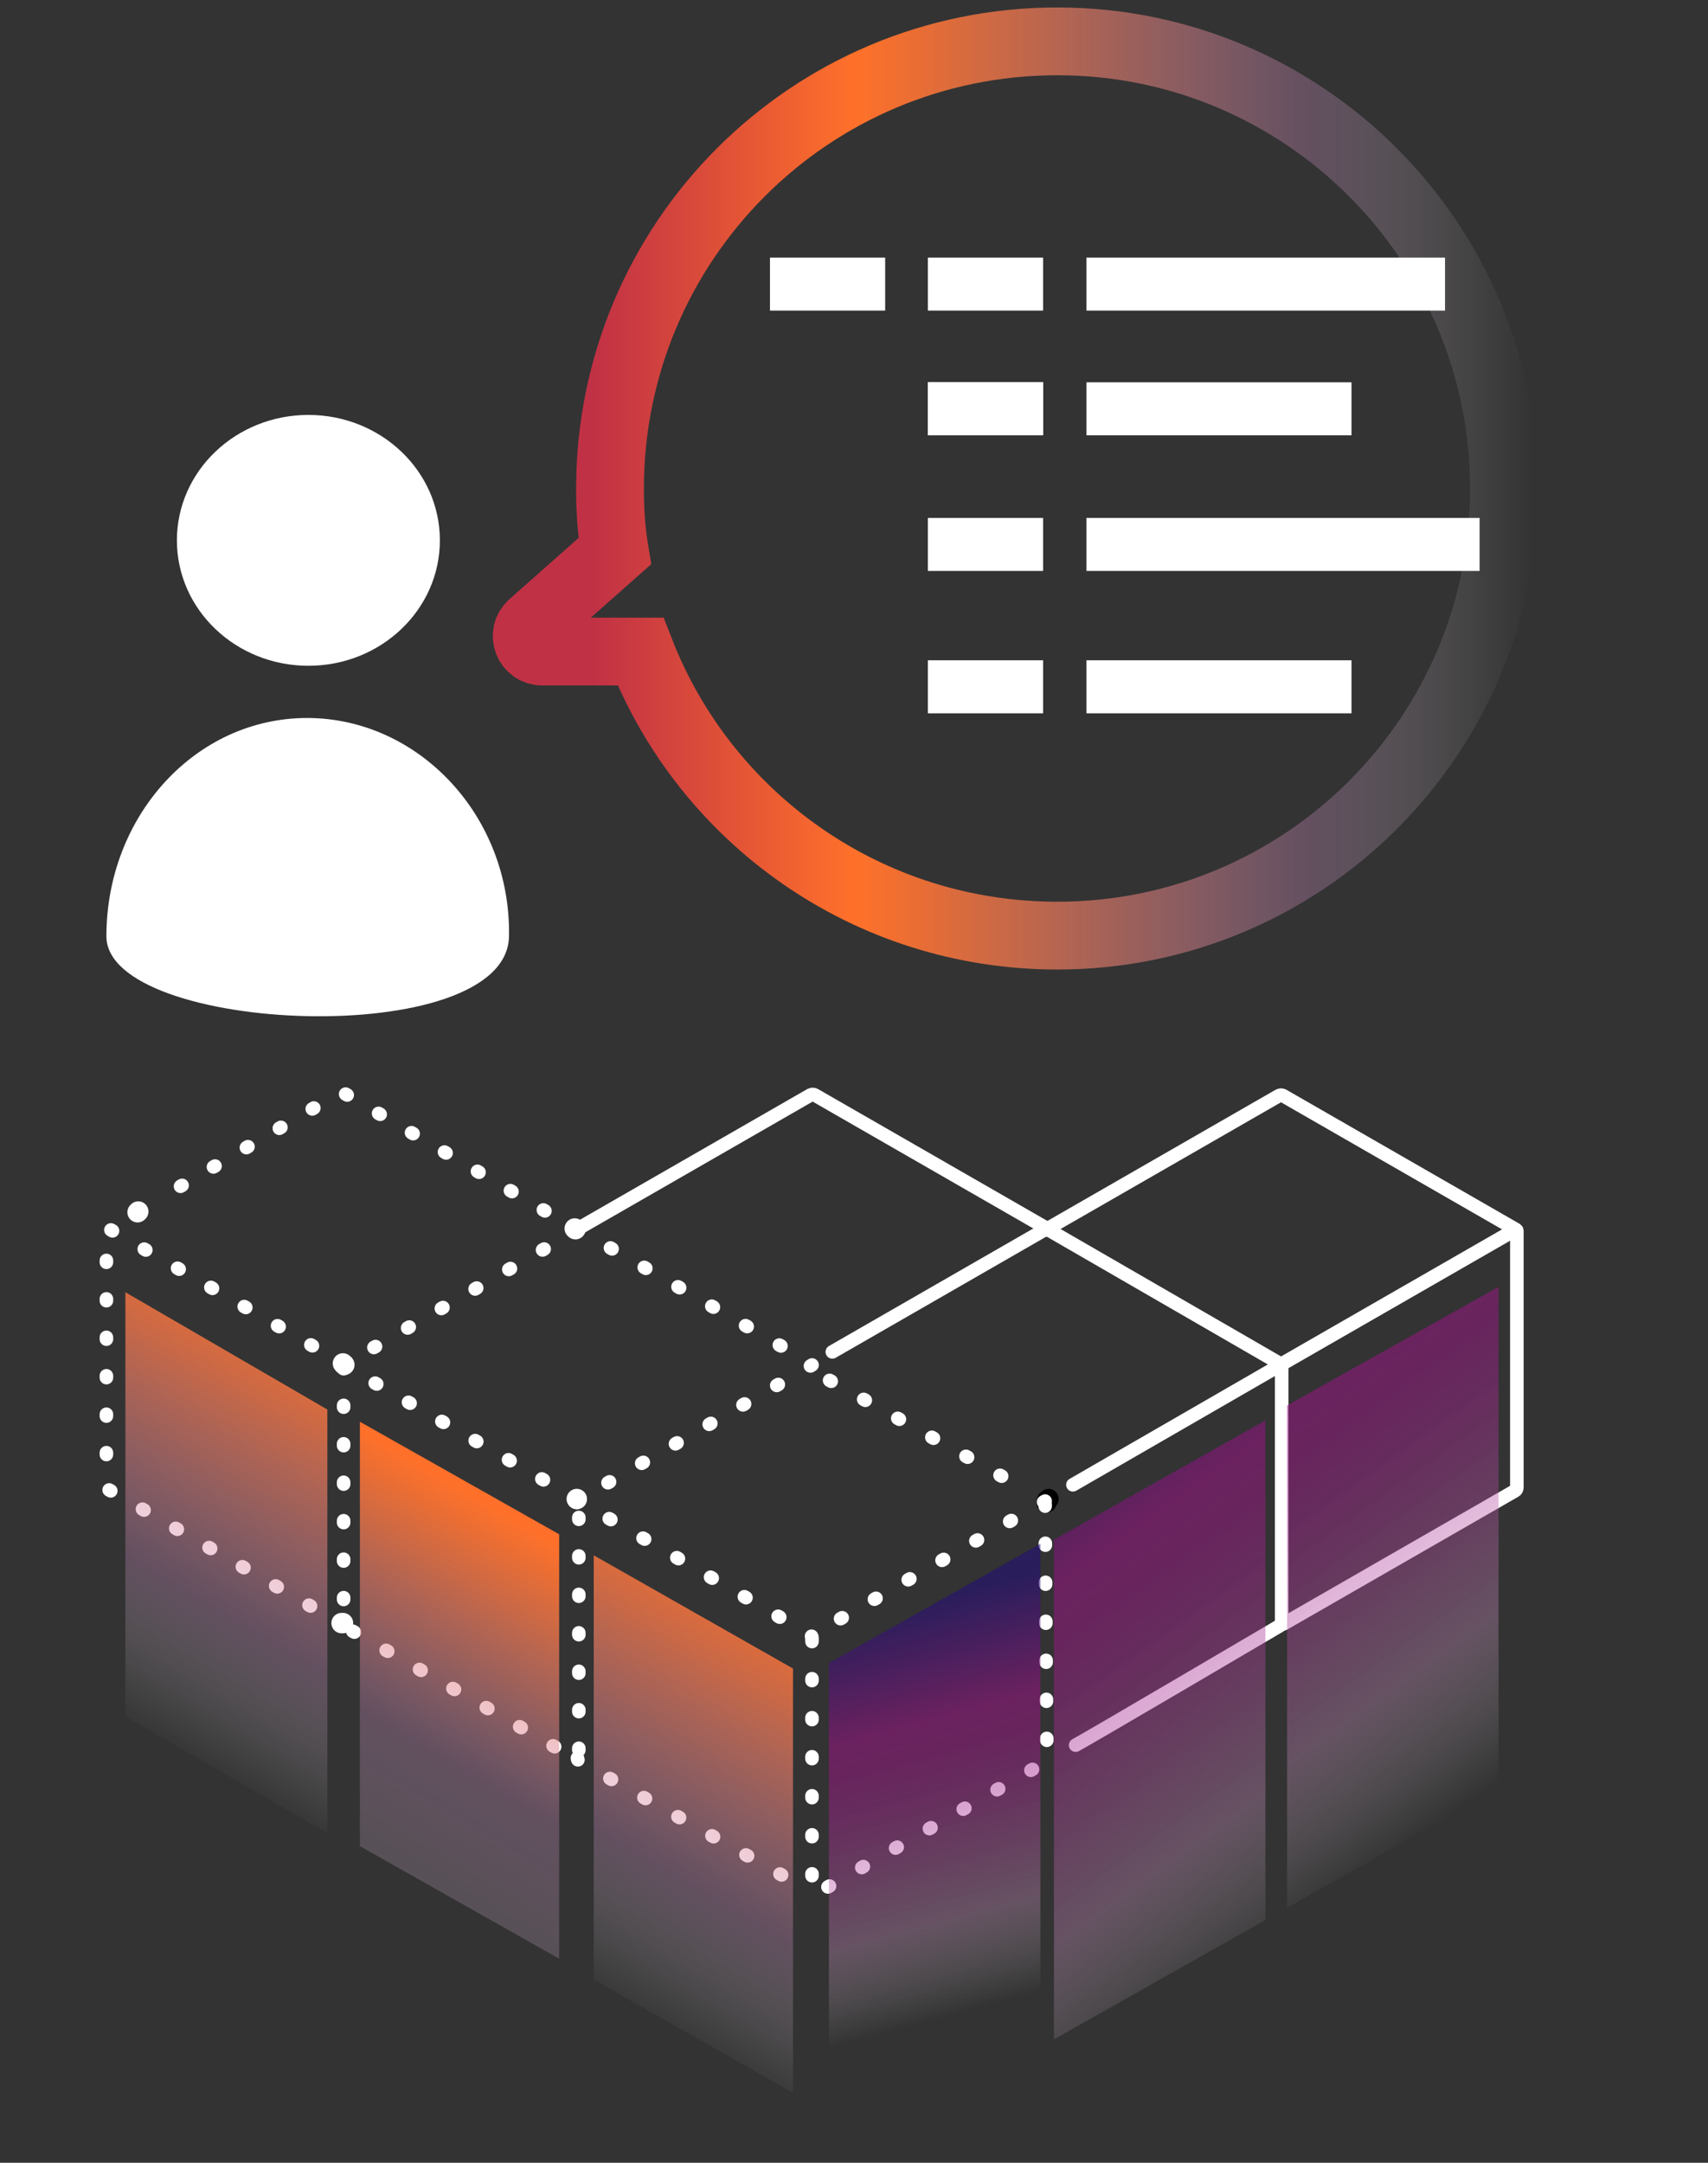 <?xml version="1.0" encoding="utf-8"?>
<!-- Generator: Adobe Illustrator 19.0.0, SVG Export Plug-In . SVG Version: 6.00 Build 0)  -->
<svg version="1.1" id="Layer_1" xmlns="http://www.w3.org/2000/svg" xmlns:xlink="http://www.w3.org/1999/xlink" x="0px" y="0px"
	 viewBox="-193 81 252 319" style="enable-background:new -193 81 252 319;" xml:space="preserve">
<rect x="-193" y="81" width="252" height="319" fill="#333333" stroke="none"/>
<style type="text/css">
	.st0{fill:none;stroke:url(#XMLID_3_);stroke-width:10;stroke-miterlimit:10;}
	.st1{fill:none;stroke:#FFFFFF;stroke-width:2;stroke-linecap:round;stroke-miterlimit:10;}
	.st2{fill:none;stroke:#FFFFFF;stroke-width:3.015;stroke-linecap:round;stroke-miterlimit:10;}
	.st3{fill:none;stroke:#FFFFFF;stroke-width:2;stroke-linecap:round;stroke-miterlimit:10;stroke-dasharray:0.27,5.401;}
	.st4{fill:none;stroke:#FFFFFF;stroke-width:2;stroke-linecap:round;stroke-miterlimit:10;stroke-dasharray:0.268,5.367;}
	.st5{fill:none;stroke:#FFFFFF;stroke-width:2;stroke-linecap:round;stroke-miterlimit:10;stroke-dasharray:0.27,5.403;}
	.st6{fill:none;stroke:#FFFFFF;stroke-width:2;stroke-linecap:round;stroke-miterlimit:10;stroke-dasharray:0.274,5.474;}
	.st7{fill:none;stroke:#000000;stroke-width:3;stroke-linecap:round;stroke-miterlimit:10;}
	.st8{fill:none;stroke:#000000;stroke-width:3.015;stroke-linecap:round;stroke-miterlimit:10;stroke-dasharray:0.274,5.482;}
	.st9{fill:none;stroke:#FFFFFF;stroke-width:7.82;stroke-miterlimit:10;}
	.st10{fill:#FFFFFF;}
	.st11{fill:none;stroke:#FFFFFF;stroke-width:2;stroke-linecap:round;stroke-miterlimit:10;stroke-dasharray:0.274,5.482;}
	.st12{fill:url(#XMLID_4_);}
	.st13{fill:url(#XMLID_5_);}
	.st14{fill:url(#XMLID_6_);}
	.st15{opacity:0.54;fill:url(#XMLID_7_);}
	.st16{opacity:0.54;fill:url(#XMLID_8_);}
	.st17{opacity:0.54;fill:url(#XMLID_9_);}
	.st18{opacity:0.54;fill:url(#XMLID_10_);}
</style>
<g id="XMLID_569_">
	
		<linearGradient id="XMLID_3_" gradientUnits="userSpaceOnUse" x1="-120.289" y1="328.95" x2="33.9" y2="328.95" gradientTransform="matrix(1 0 0 -1 0 482)">
		<stop  offset="9.677419e-002" style="stop-color:#C13145"/>
		<stop  offset="0.348" style="stop-color:#FF712A"/>
		<stop  offset="0.402" style="stop-color:#FC7333;stop-opacity:0.914"/>
		<stop  offset="0.49" style="stop-color:#F5784C;stop-opacity:0.773"/>
		<stop  offset="0.603" style="stop-color:#E88075;stop-opacity:0.593"/>
		<stop  offset="0.734" style="stop-color:#D78CAD;stop-opacity:0.384"/>
		<stop  offset="0.787" style="stop-color:#D091C6;stop-opacity:0.3"/>
		<stop  offset="0.801" style="stop-color:#D59CCC;stop-opacity:0.28"/>
		<stop  offset="0.862" style="stop-color:#E7C7E2;stop-opacity:0.192"/>
		<stop  offset="0.916" style="stop-color:#F4E5F2;stop-opacity:0.114"/>
		<stop  offset="0.962" style="stop-color:#FCF8FC;stop-opacity:4.674307e-002"/>
		<stop  offset="0.995" style="stop-color:#FFFFFF;stop-opacity:0"/>
	</linearGradient>
	<path id="XMLID_571_" class="st0" d="M-37,87.1c-36.5,0-66,29.5-66,66c0,3.1,0.2,6.2,0.7,9.2l-12.2,10.8c-1.6,1.4-0.6,4,1.5,4h14.5
		C-88.9,201.7-65,219-37,219c36.4,0,65.9-29.5,65.9-65.9S-0.6,87.1-37,87.1z"/>
	<g id="XMLID_1891_">
		<path id="XMLID_1892_" class="st1" d="M-38.5,262.4c0-0.1,0-0.2-0.2-0.3l-34.1-19.6c-0.2-0.1-0.4-0.1-0.6,0l-34.1,19.6
			c-0.2,0.1-0.1,0.3-0.1,0.3"/>
	</g>
	<g id="XMLID_1880_">
		<g id="XMLID_1886_">
			<g id="XMLID_1887_">
				<line id="XMLID_1890_" class="st2" x1="-142.3" y1="282.2" x2="-142.4" y2="282.1"/>
				<line id="XMLID_1888_" class="st2" x1="-142.6" y1="320.4" x2="-142.4" y2="320.4"/>
				<path id="XMLID_1889_" class="st3" d="M-146.9,279.5l-30.1-17.3c-0.2-0.1-0.3,0-0.3,0.2v37.8c0,0.2,0.1,0.4,0.3,0.5l32.1,18.5"
					/>
			</g>
		</g>
		<g id="XMLID_1881_">
			<g id="XMLID_1882_">
				<line id="XMLID_1885_" class="st2" x1="-108.1" y1="262.3" x2="-108.2" y2="262.2"/>
				<line id="XMLID_1883_" class="st2" x1="-172.6" y1="259.7" x2="-172.7" y2="259.8"/>
				<path id="XMLID_1884_" class="st4" d="M-112.6,259.6l-29.7-17.4c-0.2-0.1-0.4-0.1-0.6,0l-27.6,16.2"/>
			</g>
		</g>
	</g>
	<g id="XMLID_1872_">
		<g id="XMLID_1878_">
			<path id="XMLID_1879_" class="st5" d="M-107.9,302.1l-34.1-19.6c-0.2-0.1-0.3,0-0.3,0.2v37.8c0,0.2,0.1,0.4,0.3,0.5l34.1,19.5
				c0.2,0.1,0.3,0,0.3-0.2v-37.8C-107.6,302.4-107.8,302.2-107.9,302.1z"/>
		</g>
		<g id="XMLID_1873_">
			<g id="XMLID_1874_">
				<path id="XMLID_1877_" class="st2" d="M-107.9,302.1L-107.9,302.1"/>
				<path id="XMLID_1875_" class="st2" d="M-142.2,282.3L-142.2,282.3"/>
				<path id="XMLID_1876_" class="st6" d="M-103.3,299.7l30-17.3c0.2-0.1,0.2-0.2,0-0.3l-34.1-19.6c-0.2-0.1-0.4-0.1-0.6,0l-32,18.5
					"/>
			</g>
		</g>
	</g>
	<g id="XMLID_1868_">
		<path id="XMLID_1871_" class="st7" d="M-38.3,302.1c-0.2,0.1-0.3,0.3-0.3,0.5"/>
		<path id="XMLID_1870_" class="st1" d="M-34.3,338.4c1.9-1,30.1-17.6,30.1-17.6c0.2-0.1,0.3-0.3,0.3-0.5v-37.8
			c0-0.2-0.1-0.3-0.3-0.2"/>
		<path id="XMLID_1869_" class="st1" d="M-34.7,300l30.5-17.6c0.2-0.1,0.2-0.2,0-0.3l-34.1-19.7c-0.2-0.1-0.4-0.1-0.6,0l-31.3,18"/>
	</g>
	<path id="XMLID_1840_" class="st8" d="M-32.3,306.8"/>
	<g id="XMLID_574_">
		<line id="XMLID_1839_" class="st9" x1="-32.7" y1="141.3" x2="6.4" y2="141.3"/>
		<line id="XMLID_1838_" class="st9" x1="-32.7" y1="161.3" x2="25.3" y2="161.3"/>
		<line id="XMLID_1837_" class="st9" x1="-56.1" y1="141.3" x2="-39.1" y2="141.3"/>
		<line id="XMLID_1836_" class="st9" x1="-56.1" y1="161.3" x2="-39.1" y2="161.3"/>
		<line id="XMLID_1835_" class="st9" x1="-32.7" y1="182.3" x2="6.4" y2="182.3"/>
		<line id="XMLID_1834_" class="st9" x1="-56.1" y1="182.3" x2="-39.1" y2="182.3"/>
		<line id="XMLID_1833_" class="st9" x1="-32.7" y1="122.9" x2="20.2" y2="122.9"/>
		<line id="XMLID_1830_" class="st9" x1="-56.1" y1="122.9" x2="-39.1" y2="122.9"/>
		<line id="XMLID_1809_" class="st9" x1="-79.4" y1="122.9" x2="-62.4" y2="122.9"/>
		<line id="XMLID_1752_" class="st9" x1="-56.1" y1="141.3" x2="-39.1" y2="141.3"/>
		<line id="XMLID_1751_" class="st9" x1="-56.1" y1="141.3" x2="-39.1" y2="141.3"/>
	</g>
	<ellipse id="XMLID_573_" class="st10" cx="-147.5" cy="160.7" rx="19.4" ry="18.5"/>
	<path id="XMLID_572_" class="st10" d="M-117.9,219.1c-0.3,17-59.4,14.4-59.4,0c0-17.8,13.2-32.2,29.6-32.2
		S-117.6,201.3-117.9,219.1z"/>
	<g id="XMLID_1850_">
		<path id="XMLID_1867_" class="st11" d="M-38.8,302.4L-72.9,322c-0.2,0.1-0.3,0.3-0.3,0.5v37.8c0,0.2,0.1,0.3,0.3,0.2l34.1-19.6
			c0.2-0.1,0.3-0.3,0.3-0.5C-38.6,340.3-38.8,302.3-38.8,302.4z"/>
		<path id="XMLID_1866_" class="st11" d="M-107.8,340.3c0,0.2,0.1,0.4,0.3,0.5l31.7,17.8"/>
		<path id="XMLID_1852_" class="st11" d="M-73.2,322.6c0-0.2-0.1-0.4-0.3-0.5l-34.1-19.7c-0.2-0.1-0.3,0-0.3,0.2"/>
	</g>
	<g id="XMLID_1842_">
		<path id="XMLID_1844_" class="st1" d="M-3.9,320.3c0,0.2,0.1,0.3,0.3,0.2l34.1-19.6c0.2-0.1,0.3-0.3,0.3-0.5v-37.8
			c0-0.2-0.1-0.3-0.3-0.2L-3.6,282c-0.2,0.1-0.3,0.3-0.3,0.5"/>
		<path id="XMLID_1843_" class="st1" d="M-3.7,282.1l34.1-19.6c0.2-0.1,0.2-0.2,0-0.3l-34.1-19.6c-0.2-0.1-0.4-0.1-0.6,0l-34.1,19.6
			"/>
	</g>
	<line id="XMLID_1841_" class="st11" x1="-70.6" y1="284.6" x2="-40.6" y2="301.3"/>
</g>
<linearGradient id="XMLID_4_" gradientUnits="userSpaceOnUse" x1="-122.215" y1="234.247" x2="-174.254" y2="145.514" gradientTransform="matrix(1 0 0 -1 0 482)">
	<stop  offset="9.677419e-002" style="stop-color:#C13145"/>
	<stop  offset="0.348" style="stop-color:#FF712A"/>
	<stop  offset="0.402" style="stop-color:#FC7333;stop-opacity:0.914"/>
	<stop  offset="0.49" style="stop-color:#F5784C;stop-opacity:0.773"/>
	<stop  offset="0.603" style="stop-color:#E88075;stop-opacity:0.593"/>
	<stop  offset="0.734" style="stop-color:#D78CAD;stop-opacity:0.384"/>
	<stop  offset="0.787" style="stop-color:#D091C6;stop-opacity:0.3"/>
	<stop  offset="0.801" style="stop-color:#D59CCC;stop-opacity:0.28"/>
	<stop  offset="0.862" style="stop-color:#E7C7E2;stop-opacity:0.192"/>
	<stop  offset="0.916" style="stop-color:#F4E5F2;stop-opacity:0.114"/>
	<stop  offset="0.962" style="stop-color:#FCF8FC;stop-opacity:4.674307e-002"/>
	<stop  offset="0.995" style="stop-color:#FFFFFF;stop-opacity:0"/>
</linearGradient>
<polygon id="XMLID_1403_" class="st12" points="-144.7,351.4 -174.5,334.2 -174.5,271.6 -144.7,288.9 "/>
<linearGradient id="XMLID_5_" gradientUnits="userSpaceOnUse" x1="-87.795" y1="215.48" x2="-157.559" y2="96.524" gradientTransform="matrix(1 0 0 -1 0 482)">
	<stop  offset="2.688172e-002" style="stop-color:#C13145"/>
	<stop  offset="0.348" style="stop-color:#FF712A"/>
	<stop  offset="0.38" style="stop-color:#FC7333;stop-opacity:0.914"/>
	<stop  offset="0.433" style="stop-color:#F5784C;stop-opacity:0.773"/>
	<stop  offset="0.5" style="stop-color:#E88075;stop-opacity:0.593"/>
	<stop  offset="0.578" style="stop-color:#D78CAD;stop-opacity:0.384"/>
	<stop  offset="0.61" style="stop-color:#D091C6;stop-opacity:0.3"/>
	<stop  offset="0.636" style="stop-color:#D59CCC;stop-opacity:0.28"/>
	<stop  offset="0.748" style="stop-color:#E7C7E2;stop-opacity:0.192"/>
	<stop  offset="0.849" style="stop-color:#F4E5F2;stop-opacity:0.114"/>
	<stop  offset="0.935" style="stop-color:#FCF8FC;stop-opacity:4.674307e-002"/>
	<stop  offset="0.995" style="stop-color:#FFFFFF;stop-opacity:0"/>
</linearGradient>
<polygon id="XMLID_1395_" class="st13" points="-110.5,369.9 -139.9,353.3 -139.9,290.7 -110.5,307.3 "/>
<linearGradient id="XMLID_6_" gradientUnits="userSpaceOnUse" x1="-53.697" y1="195.045" x2="-106.034" y2="105.803" gradientTransform="matrix(1 0 0 -1 0 482)">
	<stop  offset="9.677419e-002" style="stop-color:#C13145"/>
	<stop  offset="0.348" style="stop-color:#FF712A"/>
	<stop  offset="0.402" style="stop-color:#FC7333;stop-opacity:0.914"/>
	<stop  offset="0.49" style="stop-color:#F5784C;stop-opacity:0.773"/>
	<stop  offset="0.603" style="stop-color:#E88075;stop-opacity:0.593"/>
	<stop  offset="0.734" style="stop-color:#D78CAD;stop-opacity:0.384"/>
	<stop  offset="0.787" style="stop-color:#D091C6;stop-opacity:0.3"/>
	<stop  offset="0.801" style="stop-color:#D59CCC;stop-opacity:0.28"/>
	<stop  offset="0.862" style="stop-color:#E7C7E2;stop-opacity:0.192"/>
	<stop  offset="0.916" style="stop-color:#F4E5F2;stop-opacity:0.114"/>
	<stop  offset="0.962" style="stop-color:#FCF8FC;stop-opacity:4.674307e-002"/>
	<stop  offset="0.995" style="stop-color:#FFFFFF;stop-opacity:0"/>
</linearGradient>
<polygon id="XMLID_1394_" class="st14" points="-76,389.7 -105.4,373 -105.4,310.4 -76,327.1 "/>
<linearGradient id="XMLID_7_" gradientUnits="userSpaceOnUse" x1="-41.487" y1="240.637" x2="30.997" y2="139.621" gradientTransform="matrix(1 0 0 -1 0 482)">
	<stop  offset="0.28" style="stop-color:#220B80"/>
	<stop  offset="0.483" style="stop-color:#9B1385"/>
	<stop  offset="0.543" style="stop-color:#9D1787;stop-opacity:0.93"/>
	<stop  offset="0.605" style="stop-color:#A2238E;stop-opacity:0.859"/>
	<stop  offset="0.668" style="stop-color:#AB3898;stop-opacity:0.786"/>
	<stop  offset="0.732" style="stop-color:#B755A7;stop-opacity:0.713"/>
	<stop  offset="0.795" style="stop-color:#C67ABA;stop-opacity:0.64"/>
	<stop  offset="0.83" style="stop-color:#D091C6;stop-opacity:0.6"/>
	<stop  offset="0.995" style="stop-color:#FFFFFF;stop-opacity:0"/>
</linearGradient>
<polygon id="XMLID_688_" class="st15" points="-3.1,362.4 28.1,344.8 28.1,270.8 -3.1,288.3 "/>
<linearGradient id="XMLID_8_" gradientUnits="userSpaceOnUse" x1="-72.604" y1="216.512" x2="2.146196e-002" y2="115.3" gradientTransform="matrix(1 0 0 -1 0 482)">
	<stop  offset="0.28" style="stop-color:#220B80"/>
	<stop  offset="0.483" style="stop-color:#9B1385"/>
	<stop  offset="0.543" style="stop-color:#9D1787;stop-opacity:0.93"/>
	<stop  offset="0.605" style="stop-color:#A2238E;stop-opacity:0.859"/>
	<stop  offset="0.668" style="stop-color:#AB3898;stop-opacity:0.786"/>
	<stop  offset="0.732" style="stop-color:#B755A7;stop-opacity:0.713"/>
	<stop  offset="0.795" style="stop-color:#C67ABA;stop-opacity:0.64"/>
	<stop  offset="0.83" style="stop-color:#D091C6;stop-opacity:0.6"/>
	<stop  offset="0.995" style="stop-color:#FFFFFF;stop-opacity:0"/>
</linearGradient>
<polygon id="XMLID_294_" class="st16" points="-37.5,381.8 -6.3,364.2 -6.3,290.5 -37.5,308.1 "/>
<linearGradient id="XMLID_9_" gradientUnits="userSpaceOnUse" x1="-70.753" y1="185.403" x2="-48.797" y2="104.394" gradientTransform="matrix(1 0 0 -1 0 482)">
	<stop  offset="0.28" style="stop-color:#220B80"/>
	<stop  offset="0.483" style="stop-color:#9B1385"/>
	<stop  offset="0.543" style="stop-color:#9D1787;stop-opacity:0.93"/>
	<stop  offset="0.605" style="stop-color:#A2238E;stop-opacity:0.859"/>
	<stop  offset="0.668" style="stop-color:#AB3898;stop-opacity:0.786"/>
	<stop  offset="0.732" style="stop-color:#B755A7;stop-opacity:0.713"/>
	<stop  offset="0.795" style="stop-color:#C67ABA;stop-opacity:0.64"/>
	<stop  offset="0.83" style="stop-color:#D091C6;stop-opacity:0.6"/>
	<stop  offset="0.995" style="stop-color:#FFFFFF;stop-opacity:0"/>
</linearGradient>
<polygon id="XMLID_218_" class="st17" points="-70.7,400 -39.5,382.4 -39.5,308.7 -70.7,326.3 "/>
<linearGradient id="XMLID_10_" gradientUnits="userSpaceOnUse" x1="11732.723" y1="280.35" x2="11732.723" y2="280.35" gradientTransform="matrix(-1 0 0 -1 12114.522 482)">
	<stop  offset="0.28" style="stop-color:#220B80"/>
	<stop  offset="0.483" style="stop-color:#9B1385"/>
	<stop  offset="0.543" style="stop-color:#9D1787;stop-opacity:0.93"/>
	<stop  offset="0.605" style="stop-color:#A2238E;stop-opacity:0.859"/>
	<stop  offset="0.668" style="stop-color:#AB3898;stop-opacity:0.786"/>
	<stop  offset="0.732" style="stop-color:#B755A7;stop-opacity:0.713"/>
	<stop  offset="0.795" style="stop-color:#C67ABA;stop-opacity:0.64"/>
	<stop  offset="0.83" style="stop-color:#D091C6;stop-opacity:0.6"/>
	<stop  offset="0.995" style="stop-color:#FFFFFF;stop-opacity:0"/>
</linearGradient>
<path id="XMLID_1_" class="st18" d="M381.8,201.7"/>
</svg>
